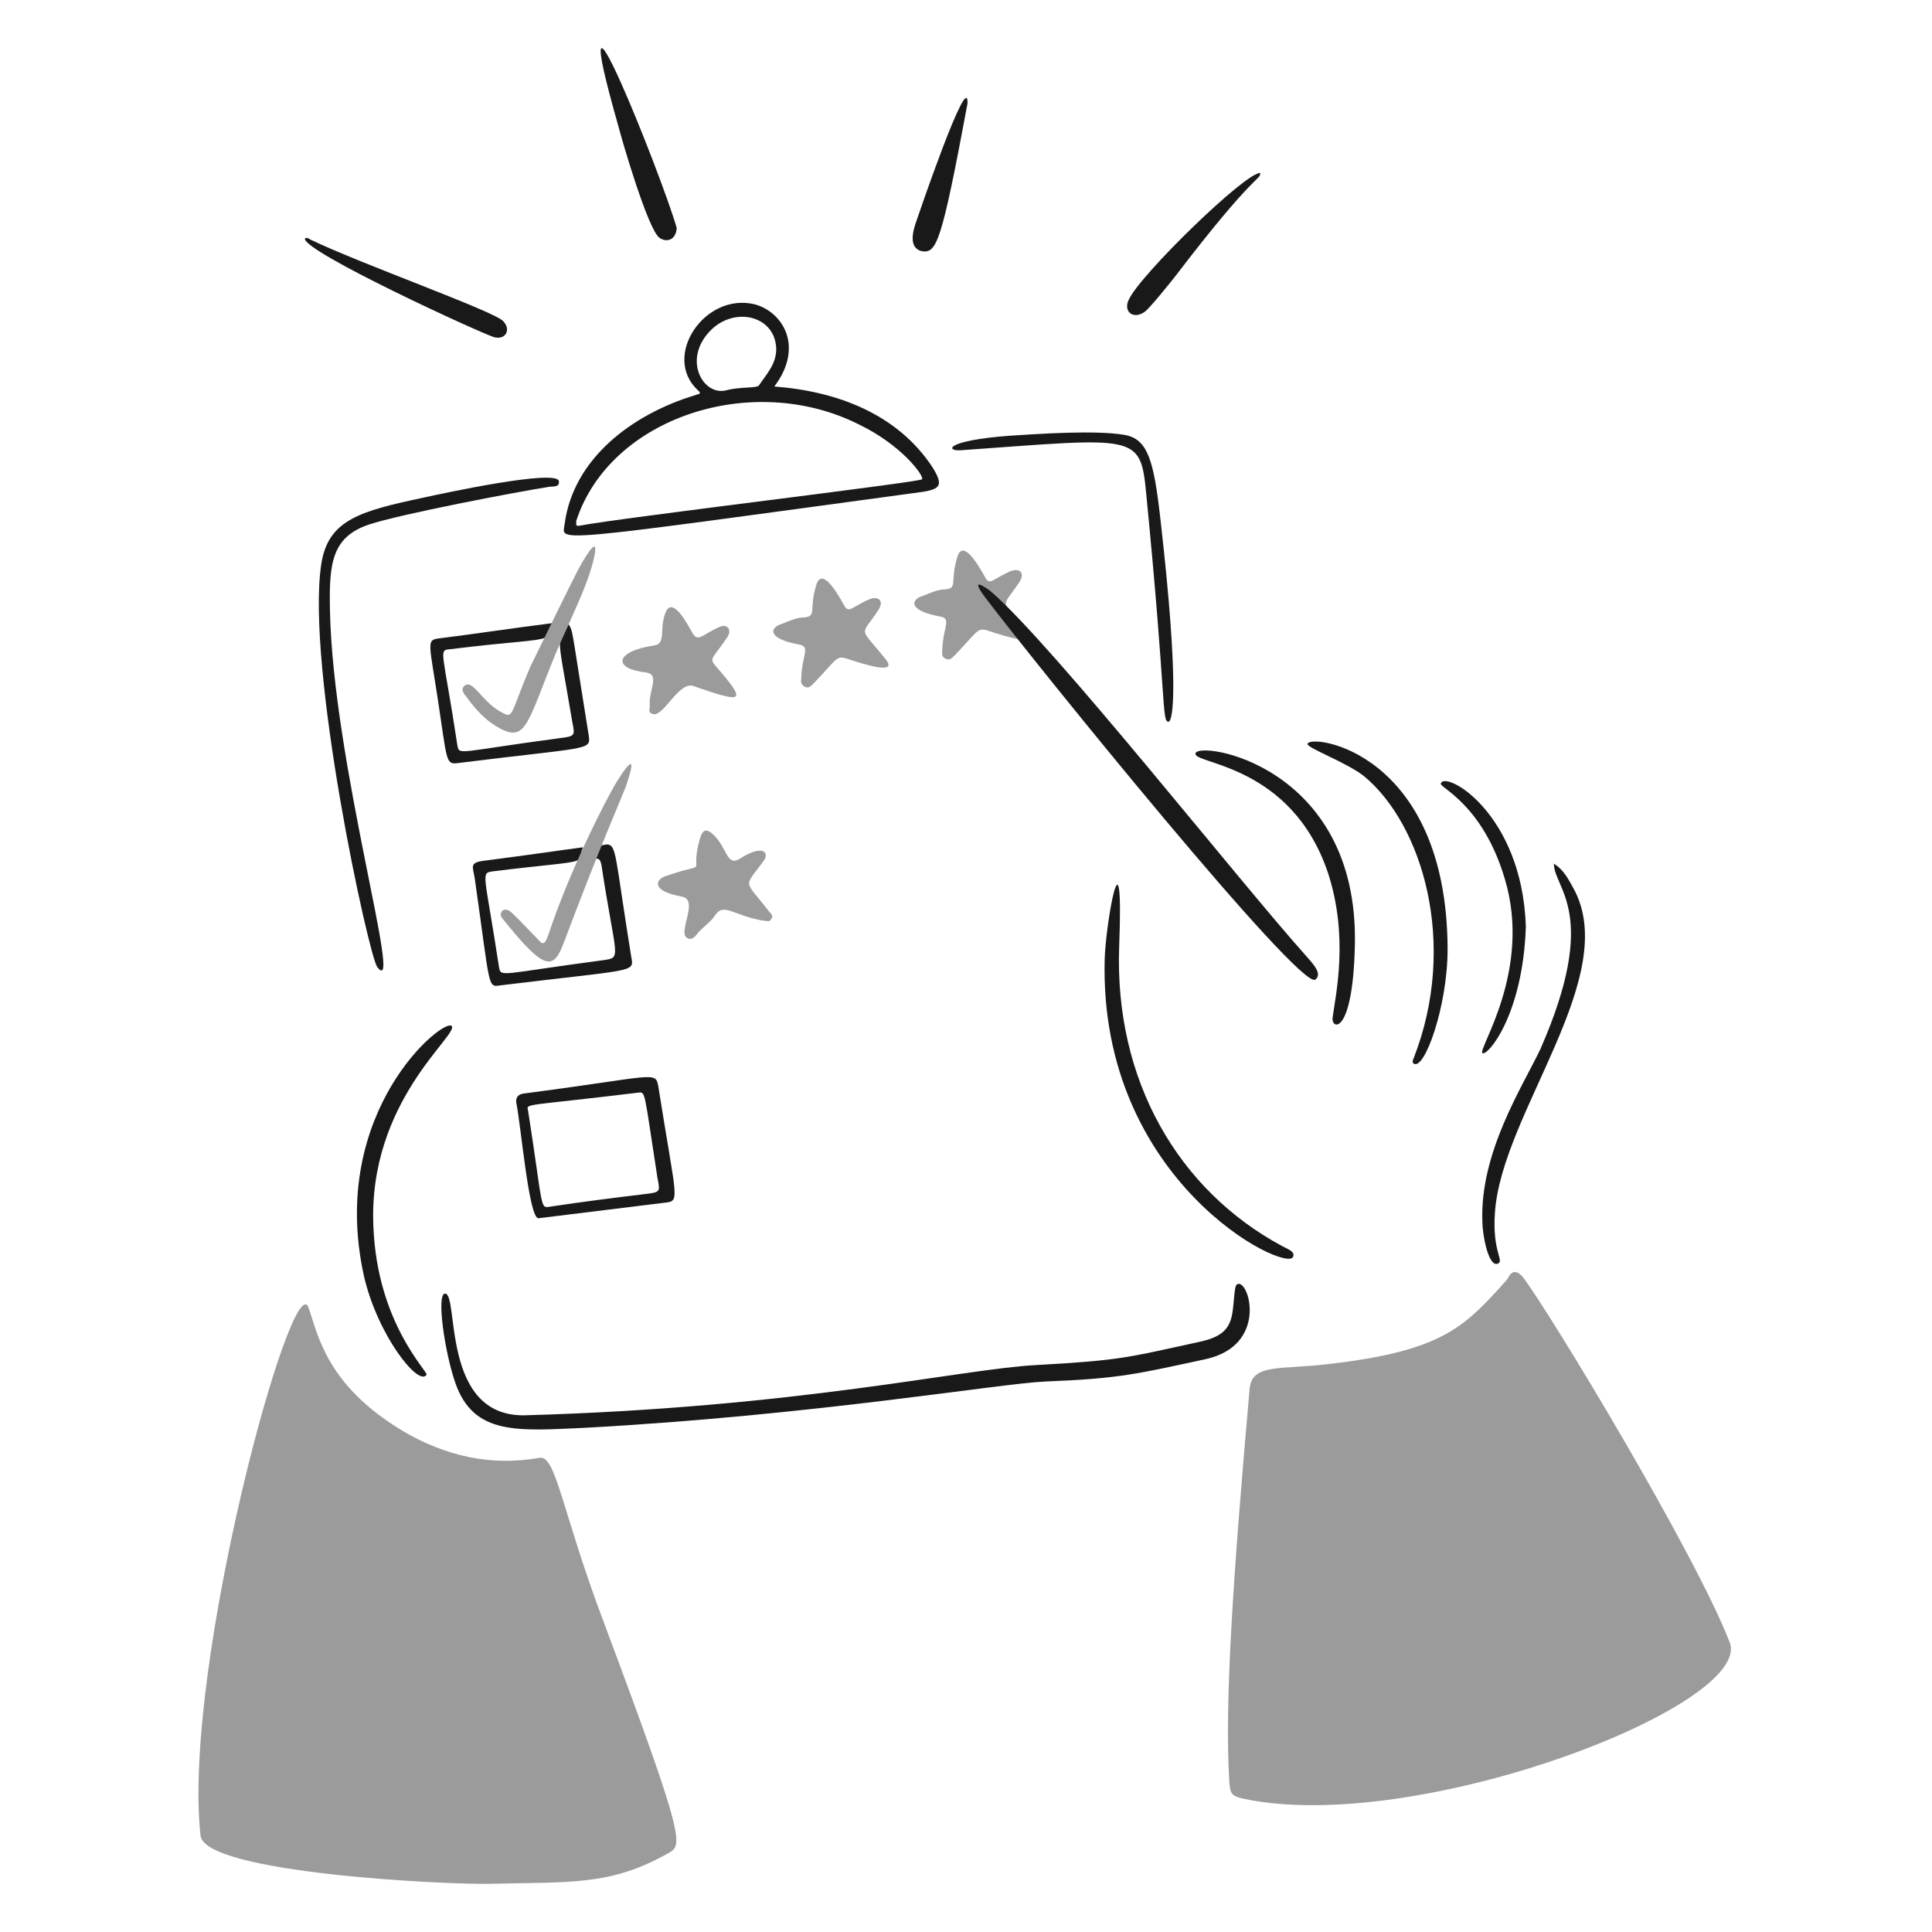 <svg xmlns="http://www.w3.org/2000/svg" fill="none" viewBox="0 0 400 400" id="Evaluate-Performance-Employee-5--Streamline-Brooklyn" height="400" width="400">
  <desc>
    Evaluate Performance Employee 5 Streamline Illustration: https://streamlinehq.com
  </desc>
  <g id="evaluate-performance-employee-5--work-evaluate-performance-employee-job-office">
    <g id="Group">
      <path id="Vector" fill="#9b9b9b" d="M195.112 134.222c0.2 -4.6 2 -6.2 -0.6 -6.6 -6.4 -1.2 -6 -3.4 -3.6 -4.2 1.6 -0.6 3.2 -1.4 4.8 -1.4 2.6 -0.2 1 -1.6 2.4 -6.4 1 -4 3.8 0.2 5.8 3.8 1 2 1.6 0.4 5.4 -1.2 1.6 -0.6 3 0.2 1.8 2.2 -3.8 5.8 -4.2 3.2 1.4 10.2 2.8 3.4 -4.2 1.2 -7.8 0 -2.4 -0.8 -2.2 -0 -6.8 4.8 -0.6 0.6 -1.2 1.4 -2 1 -1.2 -0.4 -0.8 -1.4 -0.8 -2.2Z" stroke-width="2"></path>
      <path id="Vector_2" fill="#9b9b9b" d="M257.512 372.422c-2.6 -0.6 -2.8 -1 -3 -3.6 -1 -16.4 0.8 -42.6 4.2 -81.2 0.4 -5.4 6.4 -4 16.2 -5.2 23.2 -2.6 28 -7.6 35.6 -15.8 0.6 -0.8 1.4 -1.4 1.8 -2.2 0.8 -1.6 2 -1.2 3 0 5.6 7.4 35.6 57 42.8 75.6 5 13 -64.6 40 -100.6 32.4Z" stroke-width="2"></path>
      <path id="Vector_3" fill="#9b9b9b" d="M101.313 390.022c-8.8 0.2 -59 -2.2 -59.8 -10 -3.8 -34.8 19.2 -118.8 22.4 -109.2 2 5.8 3.8 16 19.4 25.4 8.8 5.2 18.2 7.4 28.4 5.6 3.4 -0.6 4.6 11 13.2 33.8 17.6 47 16.4 46.4 13.2 48.2 -11.8 6.6 -20 5.8 -36.8 6.2Z" stroke-width="2"></path>
      <path id="Vector_4" fill="#191919" d="M94.312 286.422c-2.2 -6.2 -4 -18.4 -2.2 -18.6 3 -0.2 -1 25.6 16.6 25.2 56.6 -1.6 90.4 -9.6 105.8 -10.4 18 -1 19 -1.6 33.8 -4.8 5.6 -1.2 6.6 -3.4 7 -7.2 0.4 -4.2 0.4 -4.6 1 -4.8 2.4 -0.6 6.2 12.8 -6.8 15.6 -14 3 -17.6 4 -33 4.6 -9.6 0.4 -47.799 7 -95.599 9.6 -13.6 0.6 -22.8 1.6 -26.6 -9.2Z" stroke-width="2"></path>
      <path id="Vector_5" fill="#191919" d="M160.313 80.021c13.2 1 25.6 5.8 32.8 16.8 2.2 3.6 1.6 4.4 -2 5 -79.4 10.8 -74.6 10.4 -74.2 6.6 1.8 -13.4 13.8 -22.6 27 -26.6 0.4 -0.2 1.6 -0.2 0.6 -1 -7.6 -7 1.4 -20.4 11.8 -17.8 5.8 1.6 10.2 8.8 4 17ZM120.112 108.821c8.2 -1.6 70.6 -9 70.8 -9.6 0.4 -0.8 -4.4 -7.2 -13.2 -11.4 -22 -11 -51.4 -1.4 -58.4 20 0 0.8 -0.2 1.2 0.8 1Zm40.6 -36.6c-0.2 -6.8 -8.4 -8.8 -13.4 -4 -6.2 6 -1.8 13.8 3 12.6 3 -0.8 6.2 -0.4 6.8 -1 1.6 -2.4 3.6 -4.4 3.6 -7.6Z" stroke-width="2"></path>
      <path id="Vector_6" fill="#191919" d="M115.712 99.622c0.2 1.4 -1.4 1 -2.2 1.2 -6.4 1 -30.6 5.6 -37.2 7.8 -7.6 2.6 -8.2 8 -8 17.6 0.6 31.8 15.4 81.2 9.8 74 -1.8 -2.4 -14.8 -62.2 -11.6 -83.4 1.4 -9.2 8 -11 21.2 -13.8 3.6 -0.8 27.6 -6 28 -3.4Z" stroke-width="2"></path>
      <path id="Vector_7" fill="#191919" d="M270.512 198.022c1.2 1.4 3.4 3.6 1.8 4.8 -3.2 2.2 -57 -64.2 -68.4 -79.2 -3.4 -4.6 0.4 -1.8 1.2 -1.2 13 11.2 51.4 60 65.4 75.6Z" stroke-width="2"></path>
      <path id="Vector_8" fill="#191919" d="M231.712 196.022c-1 27.6 12.2 50.4 33.8 62 1.6 0.8 2.6 1.2 2.2 2.2 -1.4 3.4 -40.2 -15.6 -39 -61.6 0.2 -7.4 4 -29.2 3 -2.6Z" stroke-width="2"></path>
      <path id="Vector_9" fill="#191919" d="M111.512 252.222c-2 0.2 -3.6 -18.8 -4.6 -23.8 -0.2 -1 0.2 -1.8 1.4 -2 27.6 -3.6 27.4 -4.8 28 -1.4 3.8 24 4.6 23.6 1.2 24 -6.4 0.8 -21.2 2.6 -26 3.2Zm-2.2 -22.4c3.2 20.4 2.4 20.4 4.6 20 6.6 -1 13 -1.8 19.6 -2.6 3.2 -0.4 3.2 -0.4 2.6 -3.4 -2.8 -18 -2.4 -17.8 -4 -17.6 -23 2.8 -23.2 2.2 -22.8 3.6Z" stroke-width="2"></path>
      <path id="Vector_10" fill="#191919" d="M124.512 175.021c0.2 0 1 -0.2 1.2 -0.2 2 0.2 1.6 2.4 5 23.4 0.6 3.2 0.6 2.4 -27.2 5.8 -2.6 0.4 -2 0.4 -5.2 -22.001 -0.4 -2.6 -1.2 -3.4 1.8 -3.8 10.8 -1.4 16 -2.2 20.6 -2.8 -0.8 1.8 -0.2 2.4 -1.4 2.8 -1.6 0.6 -6.2 0.8 -17.4 2.2 -2.4 0.4 -1.6 0.2 1.4 19.801 0.4 2.2 0.2 1.4 21.4 -1.401 4.2 -0.6 2.8 0 -0.2 -19.8 -0.2 -0.8 -0.4 -1.4 -1.2 -1.2 0.4 -1.2 0.8 -2 1.2 -2.8Z" stroke-width="2"></path>
      <path id="Vector_11" fill="#191919" d="M93.512 212.422c1.6 1.8 -17.4 15.6 -16.2 41.6 0.8 20 11.4 30 11 30.6 -1.6 2.6 -10.2 -8.2 -13 -20.6 -7.4 -34 16.6 -53.4 18.2 -51.6Z" stroke-width="2"></path>
      <path id="Vector_12" fill="#191919" d="M117.713 129.222c1 1.6 0.6 1 4.2 23.2 0.4 3 -0.2 2.2 -27.4 5.6 -2.2 0.2 -2 -0.8 -3.8 -12.8 -1.8 -11.8 -2.4 -12.6 -0.2 -13 8 -1 15.8 -2.2 23.8 -3.2 -0.6 1.6 -0.8 2.4 -1.4 3 -2 0.8 -7 0.8 -19.8 2.4 -2.4 0.2 -1.4 0.2 1.6 20 0.4 2 0.2 1.2 21.2 -1.6 3 -0.4 3.2 -0.4 2.6 -3.2 -1.6 -9.6 -2.6 -14.2 -2.6 -16.4 0.4 -1.2 0.6 -1.4 1.8 -4Z" stroke-width="2"></path>
      <path id="Vector_13" fill="#191919" d="M241.912 149.422c-1.4 0 -0.4 -4.4 -4.6 -47.2 -1.2 -12.6 -2 -11.6 -38.399 -9 -3.2 0.2 -3.2 -2 9.999 -3 6.2 -0.4 17.8 -1.2 23.8 -0.2 5 0.8 6.2 5.4 7.6 18 3.8 33.4 2.6 41.4 1.6 41.4Z" stroke-width="2"></path>
      <path id="Vector_14" fill="#191919" d="M299.712 196.422c0 12 -4.8 25.2 -7 23.8 -0.4 -0.2 -0.2 -0.8 0 -1.2 9.2 -23.6 1.8 -48.4 -10.4 -58.4 -3.6 -2.8 -11.8 -5.8 -11.6 -6.6 0.4 -2.2 28.8 1.4 29 42.4Z" stroke-width="2"></path>
      <path id="Vector_15" fill="#9b9b9b" d="M141.112 185.622c-6.6 -1.2 -5.2 -3.6 -3.4 -4.2 9.8 -3.4 4.8 0.6 7.2 -7.8 0.6 -2 1.4 -2.2 3 -0.6 2.6 2.6 2.6 6.4 5.2 4.8 5 -3.2 6.2 -1.2 5 0.4 -4.2 5.8 -4.2 3.6 1.2 10.6 0.4 0.4 0.8 0.8 0.4 1.4 -0.4 0.8 -1 0.4 -1.6 0.4 -6.2 -1 -8.2 -3.8 -10 -1.2 -1 1.6 -2.8 2.6 -4 4.2 -0.4 0.6 -1.2 1 -1.8 0.6 -2.2 -1 2.6 -8 -1.2 -8.6Z" stroke-width="2"></path>
      <path id="Vector_16" fill="#9b9b9b" d="M134.512 146.022c-0.2 -3.2 2.2 -6.4 -0.8 -6.8 -7 -0.8 -6.4 -4.4 1.8 -5.6 2.4 -0.4 1 -3.4 2.2 -6.6 1.2 -3.4 3.8 0.6 5.4 3.6 1.4 2.6 1.8 1 5.8 -0.8 1.6 -0.8 2.8 0.6 1.6 2.2 -2.8 4.2 -3.8 4.2 -2.4 5.8 6.8 7.8 5.8 7.8 -4.6 4.2 -3 -1 -6.2 6.6 -8.4 5.8 -1.2 -0.4 -0.4 -1.4 -0.6 -1.8Z" stroke-width="2"></path>
      <path id="Vector_17" fill="#191919" d="M280.512 195.622c-0.4 19 -5 17.6 -4.6 15 0.6 -4.6 3.4 -16.6 -1 -30 -7.6 -22.4 -27.8 -22.4 -27.4 -24.6 0.2 -2.8 33.8 2.2 33 39.6Z" stroke-width="2"></path>
      <path id="Vector_18" fill="#9b9b9b" d="M165.913 140.021c0.2 -4.6 2 -6.2 -0.6 -6.6 -6.4 -1.2 -6 -3.4 -3.6 -4.2 1.6 -0.6 3.2 -1.4 4.8 -1.4 2.6 -0.2 1 -1.6 2.4 -6.4 1 -4 3.8 0.2 5.8 3.8 1 2 1.6 0.4 5.4 -1.2 1.6 -0.6 3 0.2 1.8 2.2 -3.8 5.8 -4.2 3.2 1.4 10.2 2.8 3.4 -4.2 1.2 -7.8 0 -2.4 -0.8 -2.2 0 -6.8 4.8 -0.6 0.6 -1.2 1.4 -2 1 -1.2 -0.6 -0.8 -1.4 -0.8 -2.2Z" stroke-width="2"></path>
      <path id="Vector_19" fill="#9b9b9b" d="M127.712 161.821c3.4 -5.4 3.8 -4.6 1.8 1.2 -0.6 1.6 -5.6 13 -12.8 32.2 -2.2 5.801 -4 5.799 -12.8 -5.2 -0.6 -0.8 -0 -2 1.2 -1.6 0.6 0.2 0.8 0.4 6.4 6.2 1 1.2 1.4 0.8 2.2 -1.6 4 -12 11 -26.2 14 -31.2Z" stroke-width="2"></path>
      <path id="Vector_20" fill="#9b9b9b" d="M114.913 135.622c-5.6 13.8 -6 17.8 -11 15.4 -2.8 -1.4 -4.8 -3.4 -6.8 -6 -0.6 -1 -2 -2 -1 -3 1.8 -1.6 3.6 3.4 8 5.6 2.2 1.2 1.6 0 5.6 -9.4 0.6 -1.2 9 -18.6 10.6 -21.4 2.2 -3.8 3.6 -5.4 2.6 -1 -1.4 5.8 -4.6 11.8 -8 19.8Z" stroke-width="2"></path>
      <path id="Vector_21" fill="#191919" d="M321.712 178.821c2 1.2 3 3.2 4 5 10.2 18.201 -14.8 46.601 -16.2 67.201 -0.6 8.2 2 10 0.6 10.6 -2 0.8 -3.2 -6.2 -3.2 -8.6 -0.6 -14.4 8.4 -28.2 12 -35.8 12.4 -28.2 2.8 -33.201 2.8 -38.401Z" stroke-width="2"></path>
      <path id="Vector_22" fill="#191919" d="M315.912 191.822c-0.6 18.4 -8 27 -9 26.2 -1 -0.8 10.4 -17.2 4.6 -36.2 -4.6 -15.4 -13.6 -18.8 -13.2 -19.6 0.8 -2.8 16.8 6 17.6 29.6Z" stroke-width="2"></path>
    </g>
    <g id="Group_2">
      <path id="Vector_23" fill="#191919" d="M140.112 47.221c-0.2 2.6 -2.2 3 -3.6 2 -2.4 -1.8 -7.8 -20.4 -8.4 -22.8 -12.2 -42.8 9 10.2 12 20.8Z" stroke-width="2"></path>
      <path id="Vector_24" fill="#191919" d="M63.112 49.421c0.4 -0.4 0.8 0 1.2 0.2 10.4 5 37.4 14.6 39.8 16.8 1.8 1.8 0.6 4 -1.8 3.4 -3.6 -1.2 -39.2 -17.6 -39.2 -20.4Z" stroke-width="2"></path>
      <path id="Vector_25" fill="#191919" d="M260.912 35.82c0 1.6 -0.8 -0.6 -17.6 21.4 -0.8 1 -5.4 6.8 -6.4 7.4 -2.4 1.6 -4.4 -0.2 -3.2 -2.6 2.4 -5.2 24.2 -26.4 27.2 -26.2Z" stroke-width="2"></path>
      <path id="Vector_26" fill="#191919" d="M200.312 21.421c-5.4 29 -6.4 31 -9.4 30.6 -2.8 -0.6 -2 -4 -1.2 -6.2 0.2 -0.6 10.8 -31.8 10.6 -24.4Z" stroke-width="2"></path>
    </g>
  </g>
</svg>